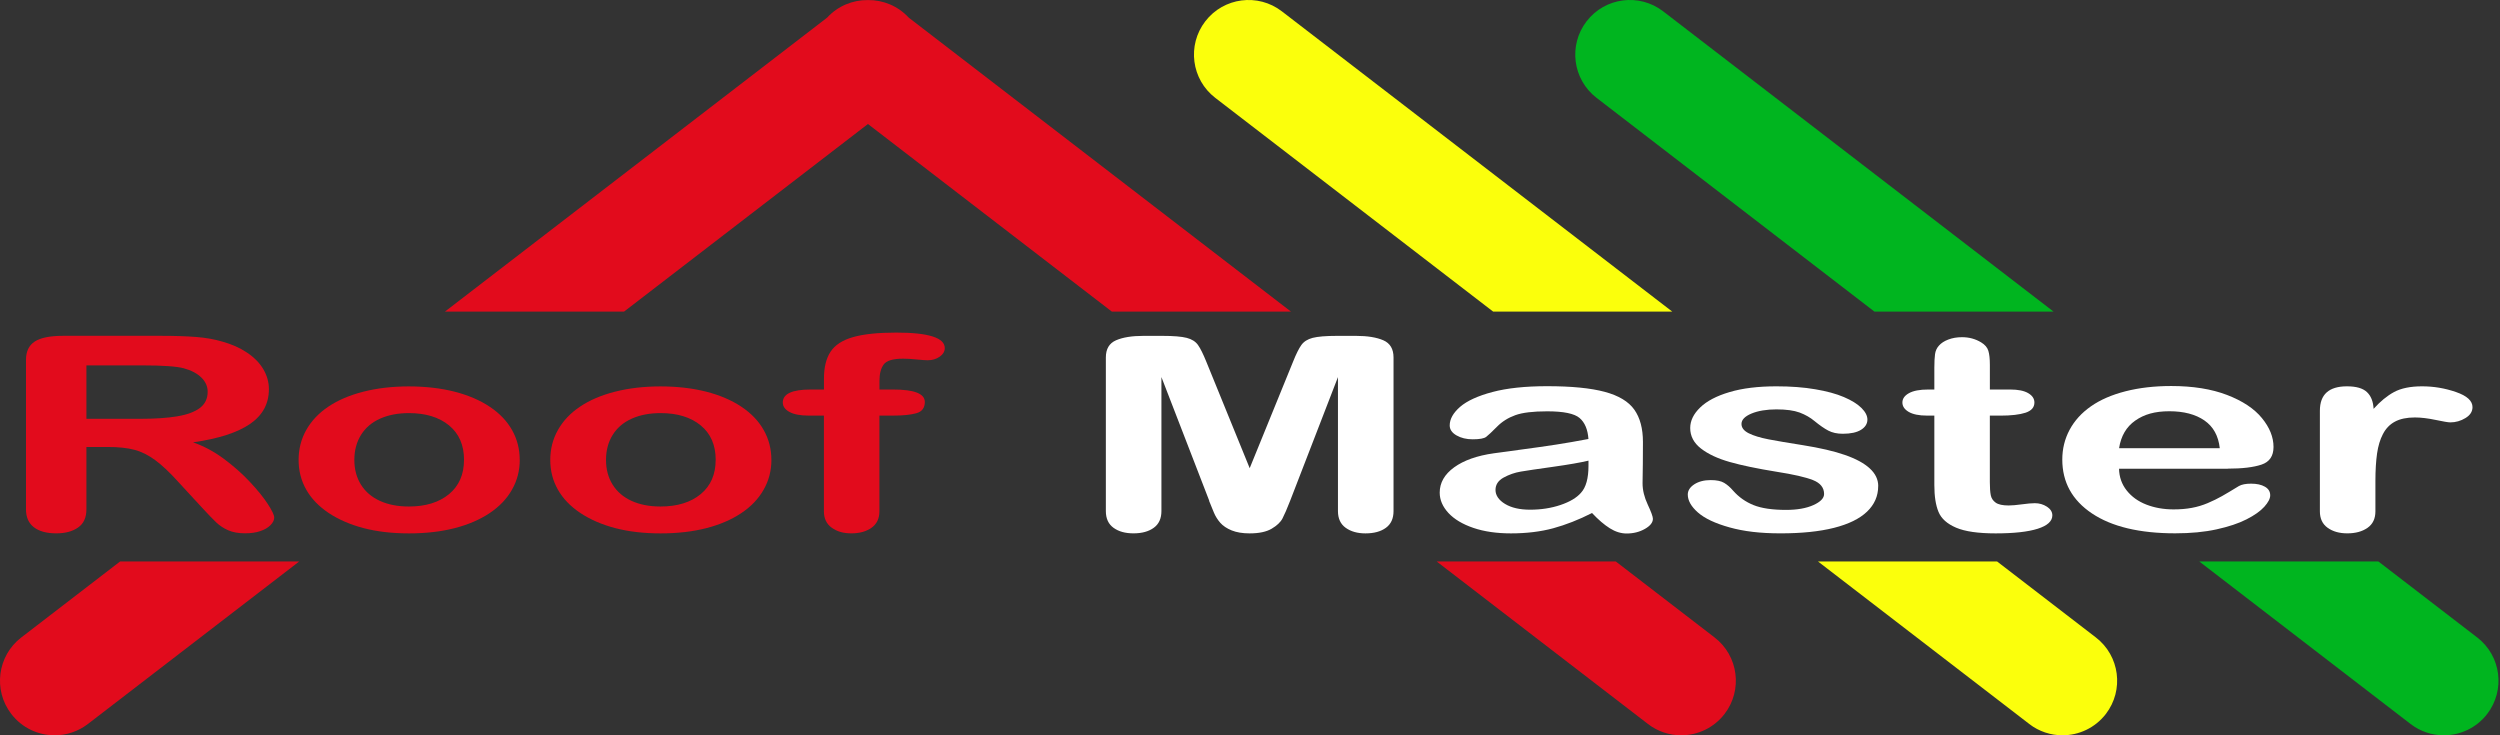 <svg width="170" height="50" viewBox="0 0 170 50" fill="none" xmlns="http://www.w3.org/2000/svg">
<rect x="0" y="0" width="170" height="50" fill="#333333" stroke="none"/>
<g clip-path="url(#clip0_7_25)">
<path d="M168.446 43.345L161.73 38.18H149.551L163.919 49.231C164.594 49.75 165.39 50 166.181 50C167.295 50 168.395 49.5 169.128 48.551C170.378 46.925 170.074 44.595 168.448 43.345H168.446Z" fill="#00B51F"/>
<path d="M113.094 0.77C111.468 -0.48 109.138 -0.177 107.888 1.449C106.638 3.075 106.941 5.405 108.568 6.655L127.462 21.189H139.641L113.094 0.77Z" fill="#00B51F"/>
<path d="M137.988 49.231C138.663 49.75 139.459 50 140.25 50C141.364 50 142.464 49.5 143.197 48.551C144.447 46.925 144.143 44.595 142.517 43.345L135.802 38.18H123.623L137.991 49.231H137.988Z" fill="#FBFF0C"/>
<path d="M87.166 0.77C85.54 -0.48 83.21 -0.177 81.96 1.449C80.71 3.075 81.013 5.405 82.639 6.655L101.534 21.189H113.713L87.166 0.77Z" fill="#FBFF0C"/>
<path d="M112.06 49.231C112.735 49.75 113.531 50 114.322 50C115.436 50 116.536 49.5 117.269 48.551C118.518 46.925 118.215 44.595 116.589 43.345L109.873 38.18H97.694L112.062 49.231H112.06Z" fill="#E20B1C"/>
<path d="M1.449 43.345C-0.177 44.595 -0.481 46.927 0.769 48.551C1.5 49.502 2.602 50 3.716 50C4.507 50 5.303 49.748 5.978 49.231L20.346 38.18H8.167L1.451 43.345H1.449Z" fill="#E20B1C"/>
<path d="M59.019 8.432L75.606 21.189H87.785L61.793 1.199C61.06 0.401 60.043 -0.007 59.019 0.005C57.995 -0.007 56.978 0.401 56.245 1.199L30.253 21.191H42.432L59.019 8.434V8.432Z" fill="#E20B1C"/>
<path d="M7.315 30.397H5.876V34.639C5.876 35.197 5.687 35.61 5.308 35.872C4.929 36.137 4.437 36.268 3.827 36.268C3.172 36.268 2.665 36.13 2.306 35.853C1.946 35.576 1.767 35.171 1.767 34.637V24.477C1.767 23.899 1.966 23.485 2.361 23.225C2.757 22.968 3.398 22.836 4.284 22.836H10.965C11.888 22.836 12.677 22.863 13.332 22.914C13.987 22.965 14.577 23.069 15.104 23.225C15.739 23.399 16.302 23.647 16.79 23.972C17.278 24.297 17.65 24.674 17.904 25.103C18.157 25.533 18.285 25.987 18.285 26.467C18.285 27.453 17.858 28.239 17.006 28.826C16.152 29.414 14.861 29.831 13.126 30.079C13.854 30.331 14.55 30.703 15.215 31.195C15.88 31.688 16.472 32.212 16.992 32.768C17.514 33.324 17.919 33.824 18.21 34.273C18.502 34.719 18.647 35.028 18.647 35.195C18.647 35.362 18.562 35.542 18.392 35.712C18.222 35.884 17.989 36.018 17.693 36.117C17.397 36.217 17.057 36.265 16.669 36.265C16.208 36.265 15.82 36.195 15.507 36.054C15.193 35.913 14.924 35.734 14.698 35.518C14.473 35.302 14.167 34.984 13.778 34.564L12.133 32.78C11.543 32.125 11.014 31.627 10.548 31.285C10.082 30.943 9.609 30.707 9.131 30.584C8.65 30.457 8.046 30.394 7.318 30.394L7.315 30.397ZM9.667 24.849H5.876V28.479H9.555C10.543 28.479 11.373 28.424 12.046 28.312C12.718 28.2 13.232 28.011 13.589 27.744C13.943 27.477 14.121 27.108 14.121 26.64C14.121 26.273 13.977 25.95 13.691 25.671C13.405 25.392 13.009 25.183 12.502 25.045C12.021 24.914 11.077 24.846 9.665 24.846L9.667 24.849Z" fill="#E20B1C"/>
<path d="M35.343 31.271C35.343 32.004 35.168 32.678 34.816 33.297C34.467 33.916 33.959 34.448 33.294 34.892C32.63 35.336 31.838 35.676 30.916 35.914C29.994 36.152 28.955 36.27 27.804 36.27C26.654 36.27 25.632 36.149 24.72 35.911C23.807 35.671 23.016 35.326 22.346 34.88C21.676 34.433 21.169 33.904 20.824 33.295C20.477 32.686 20.305 32.011 20.305 31.273C20.305 30.535 20.48 29.846 20.831 29.23C21.181 28.611 21.683 28.082 22.339 27.645C22.994 27.205 23.788 26.868 24.717 26.633C25.649 26.395 26.676 26.276 27.802 26.276C28.928 26.276 29.984 26.397 30.913 26.635C31.846 26.875 32.644 27.218 33.307 27.662C33.972 28.106 34.477 28.635 34.821 29.247C35.166 29.858 35.34 30.535 35.34 31.273L35.343 31.271ZM31.554 31.271C31.554 30.268 31.215 29.487 30.537 28.929C29.86 28.37 28.948 28.091 27.804 28.091C27.067 28.091 26.416 28.215 25.853 28.465C25.29 28.715 24.858 29.082 24.552 29.569C24.249 30.055 24.096 30.623 24.096 31.271C24.096 31.919 24.246 32.475 24.545 32.955C24.843 33.436 25.273 33.802 25.831 34.059C26.39 34.314 27.047 34.443 27.802 34.443C28.945 34.443 29.855 34.161 30.535 33.601C31.212 33.04 31.552 32.264 31.552 31.273L31.554 31.271Z" fill="#E20B1C"/>
<path d="M52.456 31.271C52.456 32.004 52.281 32.678 51.929 33.297C51.58 33.916 51.073 34.448 50.408 34.892C49.743 35.336 48.951 35.676 48.029 35.914C47.107 36.152 46.068 36.27 44.918 36.27C43.767 36.27 42.745 36.149 41.833 35.911C40.92 35.671 40.129 35.326 39.459 34.88C38.789 34.433 38.282 33.904 37.937 33.295C37.59 32.686 37.418 32.011 37.418 31.273C37.418 30.535 37.593 29.846 37.945 29.23C38.294 28.611 38.797 28.082 39.452 27.645C40.107 27.205 40.901 26.868 41.83 26.633C42.762 26.395 43.789 26.276 44.915 26.276C46.041 26.276 47.097 26.397 48.027 26.635C48.959 26.875 49.757 27.218 50.42 27.662C51.085 28.106 51.59 28.635 51.934 29.247C52.279 29.858 52.454 30.535 52.454 31.273L52.456 31.271ZM48.667 31.271C48.667 30.268 48.328 29.487 47.651 28.929C46.973 28.37 46.061 28.091 44.918 28.091C44.18 28.091 43.529 28.215 42.966 28.465C42.403 28.715 41.971 29.082 41.665 29.569C41.362 30.055 41.209 30.623 41.209 31.271C41.209 31.919 41.359 32.475 41.658 32.955C41.957 33.436 42.386 33.802 42.944 34.059C43.503 34.314 44.16 34.443 44.915 34.443C46.058 34.443 46.968 34.161 47.648 33.601C48.325 33.04 48.665 32.264 48.665 31.273L48.667 31.271Z" fill="#E20B1C"/>
<path d="M55.128 26.487H56.029V25.749C56.029 24.98 56.179 24.37 56.478 23.917C56.776 23.463 57.283 23.133 57.999 22.926C58.713 22.72 59.694 22.616 60.939 22.616C63.142 22.616 64.244 22.968 64.244 23.669C64.244 23.897 64.128 24.091 63.9 24.254C63.669 24.417 63.397 24.497 63.084 24.497C62.936 24.497 62.684 24.48 62.322 24.443C61.961 24.407 61.657 24.39 61.41 24.39C60.728 24.39 60.288 24.521 60.094 24.781C59.9 25.043 59.803 25.417 59.803 25.902V26.487H60.73C62.169 26.487 62.888 26.768 62.888 27.334C62.888 27.737 62.696 27.992 62.312 28.099C61.929 28.208 61.402 28.261 60.728 28.261H59.8V34.773C59.8 35.258 59.623 35.63 59.269 35.885C58.914 36.139 58.456 36.268 57.893 36.268C57.33 36.268 56.912 36.139 56.558 35.885C56.203 35.63 56.026 35.258 56.026 34.773V28.261H54.987C54.425 28.261 53.992 28.179 53.687 28.014C53.383 27.849 53.23 27.635 53.23 27.37C53.23 26.783 53.861 26.487 55.126 26.487H55.128Z" fill="#E20B1C"/>
<path d="M82.229 34.052L78.977 25.64V34.753C78.977 35.258 78.804 35.637 78.457 35.889C78.11 36.142 77.651 36.268 77.081 36.268C76.511 36.268 76.076 36.144 75.724 35.894C75.375 35.644 75.198 35.265 75.198 34.756V24.307C75.198 23.73 75.428 23.341 75.889 23.14C76.351 22.938 76.972 22.839 77.758 22.839H79.03C79.795 22.839 80.35 22.885 80.698 22.975C81.045 23.065 81.299 23.227 81.464 23.46C81.629 23.693 81.819 24.077 82.032 24.603L84.979 31.836L87.925 24.603C88.136 24.074 88.326 23.693 88.493 23.46C88.661 23.227 88.915 23.065 89.26 22.975C89.607 22.885 90.161 22.839 90.928 22.839H92.199C92.983 22.839 93.605 22.938 94.068 23.14C94.529 23.341 94.76 23.73 94.76 24.307V34.756C94.76 35.261 94.588 35.639 94.24 35.892C93.896 36.144 93.432 36.27 92.85 36.27C92.306 36.27 91.86 36.144 91.508 35.892C91.156 35.639 90.981 35.261 90.981 34.756V25.642L87.729 34.054C87.515 34.6 87.343 35.001 87.209 35.256C87.076 35.511 86.828 35.744 86.469 35.955C86.11 36.166 85.612 36.27 84.974 36.27C84.493 36.27 84.088 36.202 83.756 36.069C83.423 35.933 83.166 35.761 82.981 35.552C82.797 35.341 82.651 35.11 82.544 34.853C82.438 34.598 82.331 34.331 82.219 34.057L82.229 34.052Z" fill="white"/>
<path d="M108.264 34.882C107.352 35.346 106.468 35.69 105.614 35.923C104.759 36.154 103.803 36.27 102.743 36.27C101.774 36.27 100.922 36.147 100.189 35.897C99.456 35.647 98.891 35.309 98.495 34.885C98.1 34.457 97.9 33.996 97.9 33.499C97.9 32.826 98.228 32.254 98.883 31.778C99.539 31.305 100.437 30.984 101.582 30.824C101.823 30.788 102.417 30.708 103.366 30.581C104.315 30.455 105.131 30.339 105.808 30.234C106.485 30.13 107.22 30.001 108.014 29.851C107.968 29.203 107.767 28.727 107.412 28.424C107.058 28.12 106.322 27.97 105.206 27.97C104.247 27.97 103.524 28.057 103.041 28.232C102.556 28.407 102.141 28.666 101.796 29.016C101.451 29.366 101.206 29.594 101.063 29.705C100.92 29.817 100.614 29.873 100.143 29.873C99.718 29.873 99.352 29.785 99.044 29.608C98.735 29.431 98.58 29.205 98.58 28.929C98.58 28.497 98.816 28.077 99.286 27.666C99.757 27.259 100.49 26.921 101.485 26.657C102.48 26.392 103.721 26.261 105.206 26.261C106.866 26.261 108.172 26.39 109.121 26.645C110.07 26.899 110.742 27.305 111.133 27.856C111.524 28.409 111.72 29.14 111.72 30.052C111.72 30.63 111.72 31.118 111.713 31.521C111.708 31.924 111.701 32.37 111.694 32.863C111.694 33.326 111.81 33.807 112.045 34.309C112.281 34.812 112.397 35.135 112.397 35.278C112.397 35.53 112.215 35.761 111.851 35.967C111.487 36.173 111.075 36.278 110.613 36.278C110.225 36.278 109.844 36.159 109.465 35.921C109.087 35.683 108.686 35.341 108.262 34.889L108.264 34.882ZM108.017 31.324C107.463 31.455 106.657 31.596 105.602 31.744C104.546 31.892 103.815 31.999 103.41 32.069C103.005 32.137 102.616 32.273 102.247 32.474C101.878 32.676 101.694 32.958 101.694 33.317C101.694 33.676 101.91 34.006 102.344 34.268C102.779 34.53 103.344 34.659 104.046 34.659C104.793 34.659 105.483 34.552 106.114 34.339C106.745 34.125 107.208 33.851 107.504 33.513C107.847 33.142 108.017 32.528 108.017 31.676V31.324Z" fill="white"/>
<path d="M127.717 33.052C127.717 33.731 127.462 34.311 126.957 34.794C126.45 35.277 125.7 35.644 124.71 35.894C123.717 36.144 122.513 36.268 121.091 36.268C119.669 36.268 118.574 36.132 117.606 35.862C116.638 35.593 115.922 35.255 115.46 34.85C114.999 34.445 114.769 34.037 114.769 33.629C114.769 33.36 114.917 33.127 115.21 32.935C115.507 32.743 115.878 32.646 116.332 32.646C116.727 32.646 117.033 32.709 117.244 32.836C117.455 32.962 117.659 33.139 117.853 33.367C118.242 33.806 118.705 34.132 119.244 34.348C119.783 34.564 120.518 34.673 121.45 34.673C122.208 34.673 122.827 34.564 123.312 34.345C123.795 34.127 124.038 33.874 124.038 33.593C124.038 33.161 123.785 32.845 123.283 32.646C122.78 32.447 121.953 32.258 120.8 32.078C119.499 31.867 118.441 31.649 117.625 31.416C116.81 31.185 116.157 30.88 115.667 30.501C115.179 30.122 114.934 29.656 114.934 29.105C114.934 28.613 115.159 28.147 115.611 27.71C116.062 27.27 116.73 26.921 117.611 26.661C118.492 26.399 119.555 26.27 120.8 26.27C121.778 26.27 122.657 26.336 123.436 26.47C124.215 26.601 124.865 26.778 125.387 27.001C125.909 27.224 126.305 27.47 126.576 27.739C126.848 28.008 126.984 28.273 126.984 28.532C126.984 28.814 126.838 29.047 126.55 29.227C126.261 29.406 125.846 29.496 125.312 29.496C124.924 29.496 124.593 29.423 124.322 29.28C124.05 29.137 123.739 28.921 123.387 28.632C123.101 28.392 122.763 28.2 122.378 28.054C121.989 27.911 121.465 27.838 120.8 27.838C120.135 27.838 119.55 27.933 119.099 28.122C118.647 28.312 118.421 28.547 118.421 28.829C118.421 29.086 118.586 29.299 118.919 29.465C119.251 29.63 119.698 29.765 120.261 29.875C120.824 29.984 121.598 30.115 122.586 30.27C123.759 30.457 124.715 30.678 125.457 30.938C126.2 31.195 126.763 31.501 127.144 31.853C127.528 32.205 127.72 32.605 127.72 33.054L127.717 33.052Z" fill="white"/>
<path d="M131.12 26.487H131.535V25.009C131.535 24.613 131.552 24.302 131.583 24.077C131.615 23.851 131.705 23.657 131.853 23.497C132.001 23.329 132.212 23.191 132.489 23.087C132.765 22.982 133.074 22.929 133.416 22.929C133.896 22.929 134.328 23.045 134.717 23.281C134.974 23.436 135.139 23.628 135.207 23.853C135.277 24.079 135.311 24.399 135.311 24.812V26.487H136.695C137.229 26.487 137.636 26.569 137.918 26.734C138.199 26.899 138.34 27.11 138.34 27.37C138.34 27.7 138.139 27.931 137.738 28.064C137.338 28.195 136.763 28.263 136.015 28.263H135.309V32.785C135.309 33.169 135.331 33.465 135.372 33.673C135.413 33.882 135.525 34.05 135.704 34.178C135.884 34.307 136.178 34.372 136.583 34.372C136.804 34.372 137.105 34.348 137.484 34.295C137.862 34.244 138.156 34.217 138.369 34.217C138.673 34.217 138.947 34.297 139.192 34.455C139.437 34.615 139.559 34.812 139.559 35.045C139.559 35.44 139.226 35.744 138.564 35.955C137.899 36.166 136.945 36.27 135.7 36.27C134.52 36.27 133.624 36.142 133.015 35.882C132.406 35.622 132.008 35.266 131.819 34.809C131.629 34.353 131.535 33.744 131.535 32.982V28.261H131.037C130.494 28.261 130.079 28.176 129.792 28.009C129.506 27.841 129.363 27.628 129.363 27.37C129.363 27.113 129.513 26.899 129.812 26.734C130.11 26.569 130.547 26.487 131.12 26.487Z" fill="white"/>
<path d="M151.483 31.872H144.095C144.105 32.431 144.277 32.923 144.614 33.351C144.952 33.778 145.398 34.098 145.956 34.314C146.515 34.53 147.129 34.639 147.803 34.639C148.255 34.639 148.667 34.605 149.041 34.535C149.415 34.467 149.777 34.358 150.126 34.21C150.476 34.062 150.798 33.904 151.095 33.736C151.391 33.569 151.772 33.341 152.243 33.052C152.437 32.943 152.713 32.889 153.073 32.889C153.461 32.889 153.774 32.957 154.014 33.096C154.255 33.234 154.374 33.428 154.374 33.681C154.374 33.904 154.24 34.164 153.973 34.46C153.706 34.756 153.303 35.042 152.762 35.316C152.223 35.591 151.544 35.816 150.728 35.996C149.913 36.176 148.973 36.266 147.913 36.266C145.486 36.266 143.6 35.814 142.255 34.914C140.908 34.013 140.236 32.79 140.236 31.249C140.236 30.523 140.401 29.848 140.733 29.227C141.066 28.606 141.549 28.072 142.187 27.628C142.823 27.183 143.607 26.844 144.539 26.606C145.471 26.368 146.503 26.249 147.638 26.249C149.114 26.249 150.379 26.451 151.437 26.856C152.493 27.261 153.284 27.785 153.81 28.428C154.337 29.072 154.599 29.725 154.599 30.392C154.599 31.011 154.327 31.411 153.784 31.593C153.24 31.776 152.473 31.868 151.488 31.868L151.483 31.872ZM144.097 30.477H150.944C150.852 29.637 150.505 29.009 149.9 28.591C149.296 28.174 148.5 27.965 147.515 27.965C146.529 27.965 145.801 28.176 145.197 28.601C144.592 29.023 144.226 29.649 144.097 30.479V30.477Z" fill="white"/>
<path d="M161.528 32.719V34.773C161.528 35.27 161.349 35.644 160.99 35.894C160.63 36.144 160.174 36.268 159.621 36.268C159.067 36.268 158.631 36.141 158.279 35.889C157.927 35.637 157.752 35.265 157.752 34.773V27.928C157.752 26.824 158.366 26.27 159.592 26.27C160.218 26.27 160.672 26.399 160.948 26.659C161.225 26.916 161.378 27.297 161.405 27.802C161.856 27.297 162.32 26.916 162.795 26.659C163.271 26.402 163.905 26.27 164.698 26.27C165.492 26.27 166.261 26.399 167.009 26.659C167.756 26.916 168.13 27.258 168.13 27.686C168.13 27.986 167.97 28.234 167.652 28.428C167.334 28.622 166.989 28.722 166.62 28.722C166.482 28.722 166.147 28.666 165.618 28.554C165.087 28.443 164.621 28.387 164.213 28.387C163.659 28.387 163.208 28.482 162.856 28.671C162.504 28.86 162.235 29.142 162.041 29.513C161.846 29.884 161.713 30.329 161.64 30.841C161.567 31.355 161.528 31.979 161.528 32.719Z" fill="white"/>
</g>
<defs>
<clipPath id="clip0_7_25">
<rect width="169.895" height="50" fill="white"/>
</clipPath>
</defs>
</svg>
